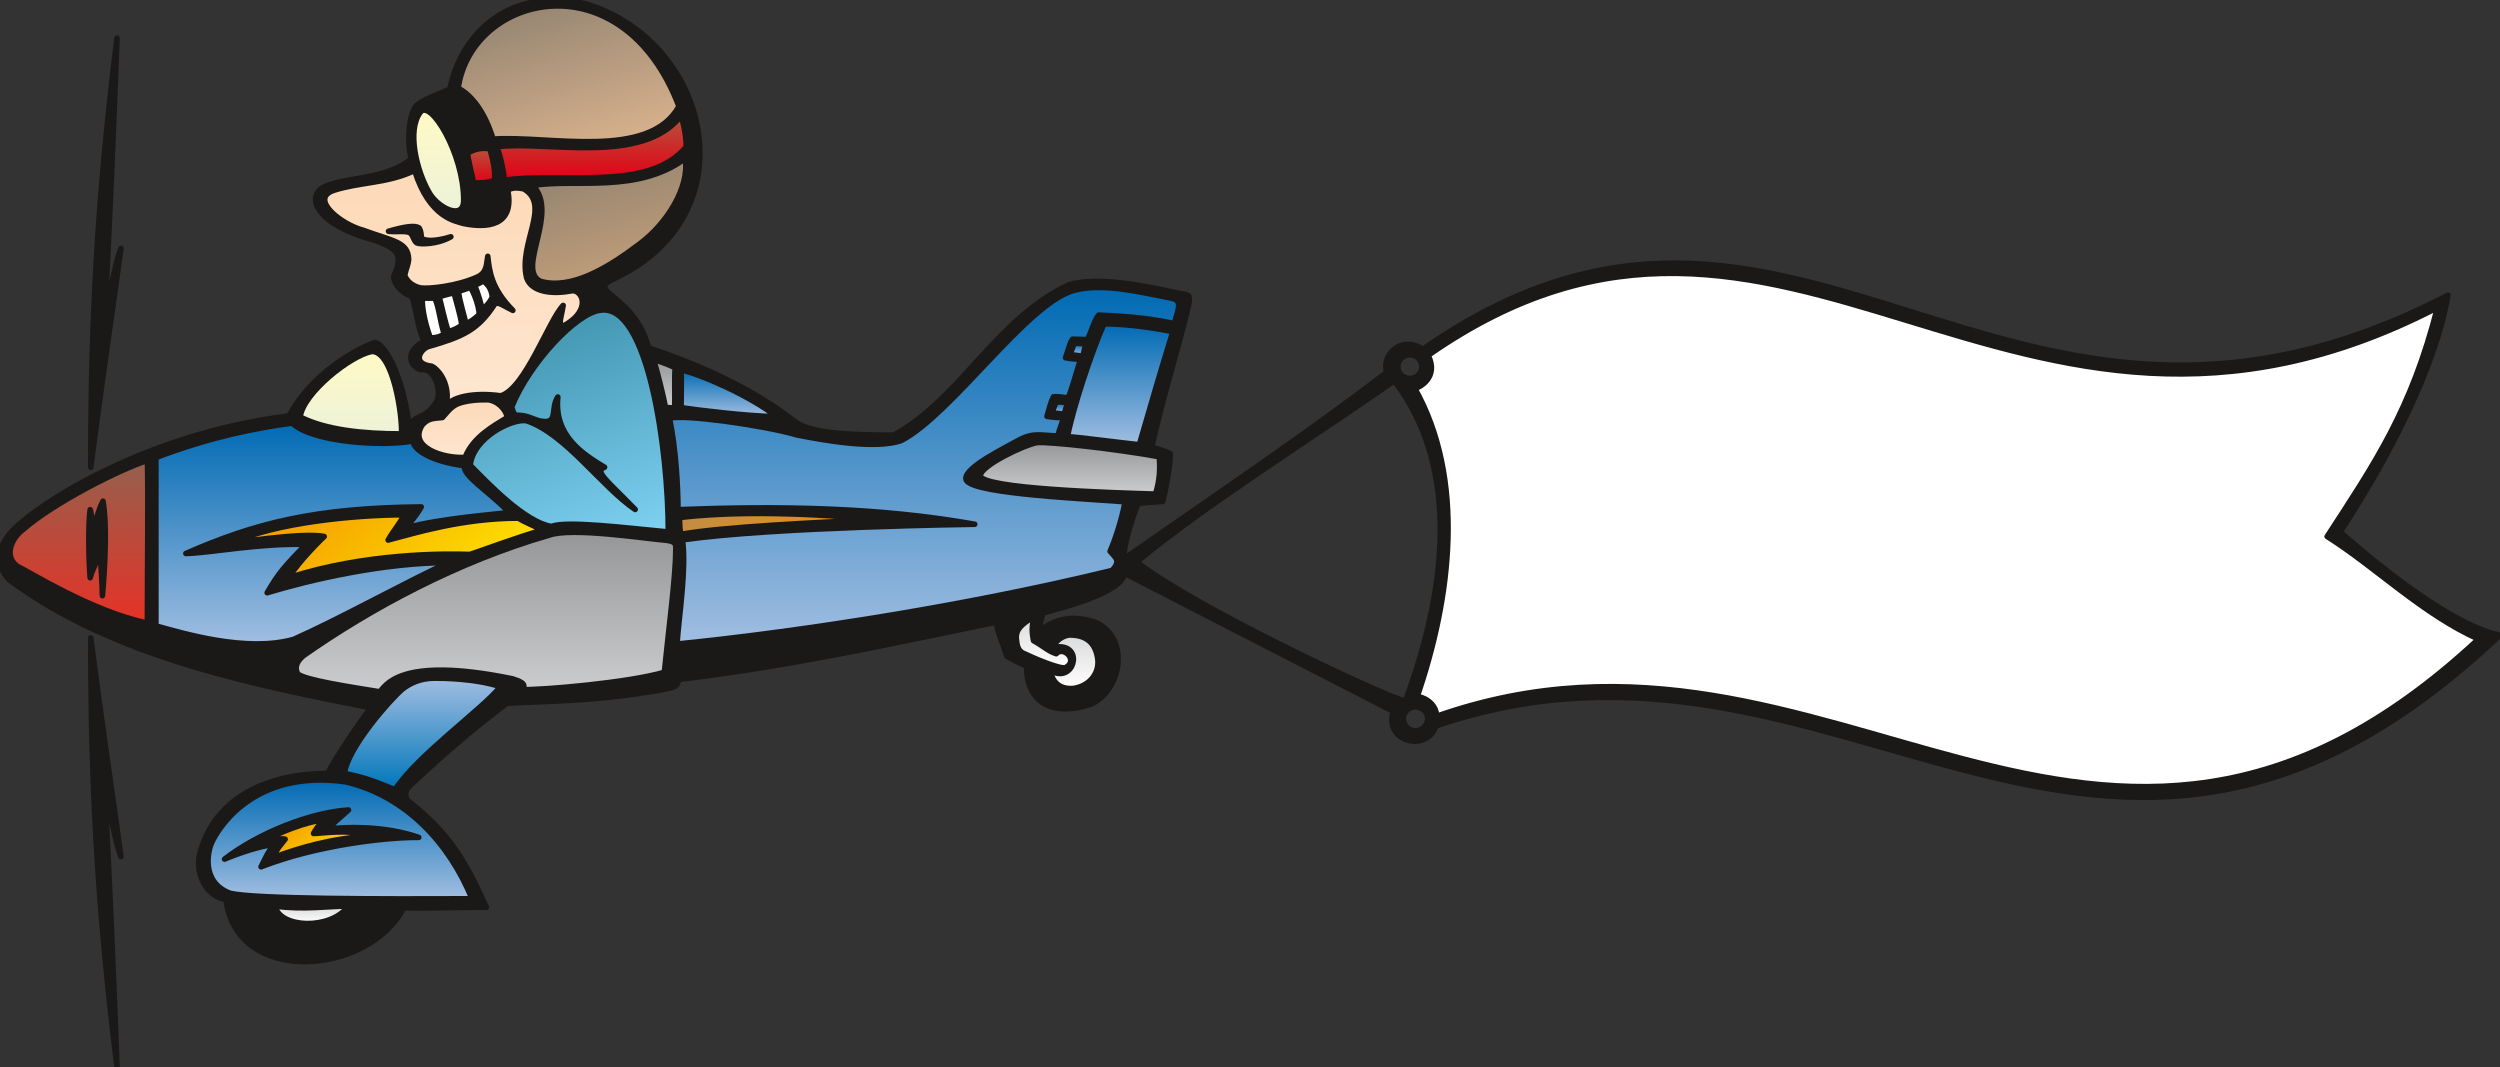 <svg xmlns="http://www.w3.org/2000/svg" xml:space="preserve" width="126.7mm" height="54.08mm" fill-rule="evenodd" stroke-linejoin="round" stroke-width="28.222" preserveAspectRatio="xMidYMid" version="1.2" viewBox="0 0 12670 5408"><rect x="0" y="0" width="12670" height="5408" fill="#333333" stroke="none"/><defs class="ClipPathGroup"><clipPath id="a" clipPathUnits="userSpaceOnUse"><path d="M0 0h12670v5408H0z"/></clipPath></defs><g class="SlideGroup"><g class="Slide" clip-path="url(#a)"><g class="Page"><g class="com.sun.star.drawing.ClosedBezierShape"><path fill="none" d="M-2 0h12674v4875H-2z" class="BoundingBox"/><defs><linearGradient id="b" x1="6334" x2="6334" y1="4873" y2="1" gradientUnits="userSpaceOnUse"><stop offset="0" style="stop-color:#1b1918"/><stop offset="1" style="stop-color:#1b1918"/></linearGradient></defs><path d="m2465 4598-419 3-18 31-20 29-48 54-57 46-64 39-68 31-72 23-74 14-74 5-73-3-70-14-33-10-32-13-30-15-28-18-27-21-24-23-22-26-19-29-17-31-13-35-11-37-7-40-15-3-15-4-14-7-14-8-13-10-13-12-11-13-10-14-10-15-7-17-7-18-5-19-3-19-1-20 1-21 2-21 17-56 21-50 25-47 30-42 34-38 37-34 40-31 43-26 45-23 47-19 50-16 50-13 52-10 53-7 53-4 53-1 47-80 57-90 60-88 55-75-464-96-240-58-240-68-237-81-229-97-219-115-105-65-100-70-13-16-10-16-9-15-6-16-5-16-2-15-1-15 1-15 2-15 3-14 5-14 6-13 7-13 7-13 8-12 9-11 27-28 36-34 102-77 138-87 171-91 200-89 226-81 249-67 269-46 23-40 26-38 27-36 29-33 30-31 31-29 63-50 61-42 56-33 50-25 38-16 7 2 6 3 7 4 6 5 14 13 13 16 13 20 13 23 26 54 23 64 20 71 16 76 11 80 6-13 7-10 6-8 7-7 6-5 7-4 15-7 17-8 9-6 10-7 10-8 11-11 12-14 12-16 4-6 2-6 4-13 3-14v-14l-1-15-2-15-4-15-6-14-6-14-8-12-8-10-9-9-5-4-5-3-5-2-5-2-6-1-5-1-6 1-6 1-13-5-11-6-5-4-4-4-4-4-4-4-3-4-2-5-3-4-1-5-1-5-1-5v-16l2-5 3-11 6-11 7-10 10-10 11-9 13-9 15-8-11-26-9-27-7-28-7-28-12-59-7-29-8-29-13-6-11-6-11-6-9-7-9-7-8-7-6-7-6-7-5-7-5-7-3-7-3-6-2-7-2-5v-6l-1-4 10-23 7-20 5-18 2-16v-14l-1-7-2-6-1-6-3-5-3-5-3-5-8-9-9-8-11-7-13-7-28-14-33-13-52-15-48-16-42-18-36-18-32-19-27-19-23-19-17-19-13-19-5-10-4-9-3-9-2-9v-16l1-8 3-8 3-7 4-7 5-7 6-6 7-6 8-5 21-9 23-8 51-13 119-22 63-14 31-8 30-10 30-12 28-14 26-16 25-19-7-40-4-39-1-36 2-33 3-29 5-25 5-20 3-8 2-6 3-8 3-7 3-6 4-6 5-6 6-6 7-5 9-6 22-12 31-15 95-40 11-47 15-47 20-46 23-45 28-44 31-41 36-38 41-36 44-31 49-26 53-22 58-15 62-10 66-3 71 5 75 12 114 42 103 57 92 70 80 80 67 89 54 96 40 102 25 105 9 106-7 107-9 53-14 52-18 51-23 49-27 49-32 47-37 45-41 43-47 40-51 38-118 68-27 13-10 6-8 6-6 6-4 6-1 3-1 2-1 3v3l1 3 1 3 3 5 4 6 6 7 14 13 19 16 44 38 25 25 24 28 24 33 22 38 19 43 16 50 147 52 129 52 113 52 97 51 83 47 68 44 55 38 42 32 20 13 12 7 13 6 16 7 19 6 47 12 63 10 82 7 106 5 132 1 63-39 60-43 56-46 54-49 102-104 99-108 100-107 106-101 56-47 60-43 63-40 68-35 30-7 31-5 32-4 34-1 71 2 73 6 74 11 73 13 136 28 33 5 5 1 5 2 4 1 2 1 1 1 1 2 1 1 1 1 1 2 1 2v2l1 5v6l-1 6-2 18-42 168-49 177-50 186-47 193 29 8 24 8 21 8 10 4 10 5-1 25-3 30-9 66-12 67-13 54-31 2-30 2-64 6-13 33-14 41-14 45-13 45-10 43-6 35-1 14v11l1 4 1 3 1 1v1h1l1 1 666-462 334-237 326-242-2-8-2-8v-9l-1-8 2-16 4-16 7-15 8-14 11-13 12-11 14-10 16-7 8-3 9-2 8-1 9-1h10l9 1 20 4 20 8 21 12 346-208 330-136 159-43 156-29 304-20 297 22 291 55 581 165 597 173 312 63 326 35 342-4 361-53 384-112 409-182-31 143-47 149-58 153-70 155-77 155-84 153-179 292 188 157 105 82 109 78 109 72 106 60 52 25 49 21 48 17 44 11-374 315-359 230-346 154-335 88-326 34-320-12-316-47-313-71-631-176-320-84-328-67-337-42-348-4-362 42-378 100-4 12-6 11-6 10-7 9-8 7-9 7-9 6-9 5-10 4-11 3-10 2-11 1h-10l-11-1-11-1-10-3-10-3-10-4-9-5-9-6-8-7-8-7-6-8-6-9-5-10-4-10-3-11-2-12-1-13 1-13 3-14 3-14-1364-701-1 9-2 10-5 9-7 9-8 9-9 9-24 18-28 16-32 16-70 29-73 25-67 20-85 24-3 11-7 26-7 31-3 13-1 6v5l16-12 22-14 12-7 15-7 15-7 17-6 18-5 20-4 21-2 23-1 24 1 26 4 27 5 29 9 17 8 15 9 14 10 12 11 11 12 10 13 9 13 8 14 11 29 7 31 3 31-1 33-6 32-9 31-13 30-16 28-19 25-23 23-25 19-14 8-14 7-49 13-44 7-40 2-35-3-31-7-14-5-13-6-11-7-11-7-20-17-16-18-13-21-10-21-7-22-5-22-3-21-1-21v-18l-46-21-21-10-34-19-16-49-15-41-7-19-6-20-5-21-5-23-787 160-396 70-422 60-3 6-3 5-4 8-1 4-2 3v1l-1 2-1 1-2 1-1 1-2 2-5 2-5 2-8 3-21 5-32 7-239 35-204 17-341 16-122 96-118 96-117 103-125 114-8 8-8 8-3 5-3 4-3 5-2 4-2 6-1 5-1 5v6l1 6 2 6 2 7 3 7 78 64 65 63 55 62 48 63 42 66 38 69 75 156Zm4601-2668 61 88 50 91 42 95 32 99 23 100 16 103 8 105 1 105-5 107-11 107-37 213-55 209-69 202-37-13-54-22-147-64-398-190-419-222-176-105-71-47-59-43 137-109 151-113 330-230 687-466Zm140-73v6l-1 7-2 5-2 6-2 6-3 5-4 4-4 4-4 4-5 4-5 3-5 2-6 2-6 2-6 1h-12l-6-1-6-2-5-2-6-2-5-3-4-4-5-4-4-4-3-4-3-5-3-6-2-6-1-5-1-7-1-6 1-6 1-6 1-6 2-5 3-5 3-5 3-5 4-4 5-4 4-3 5-3 6-3 5-2 6-1 6-1h12l6 1 6 1 6 2 5 3 5 3 5 3 4 4 4 4 4 5 3 5 2 5 2 5 2 6 1 6v6Zm30 1784v6l-1 7-2 6-2 5-3 6-3 5-4 5-4 4-4 5-5 3-6 3-5 3-6 2-6 2-6 1h-12l-6-1-6-2-5-2-6-3-5-3-4-3-5-5-4-4-3-5-3-5-3-6-2-5-1-6-1-7-1-6 1-6 1-6 1-5 2-5 3-6 3-4 3-5 4-4 5-4 4-4 5-3 6-2 5-2 6-2 6-1h12l6 1 6 2 6 2 5 2 6 3 5 4 4 4 4 4 4 5 3 4 3 6 2 5 2 5 1 6v6Z" style="fill:url(#b)"/><path fill="none" stroke="#1B1918" d="M2465 4598c-155 0-289 5-419 3-175 340-846 401-901-43-82-8-155-107-135-221 74-308 366-417 650-417 51-96 153-246 219-333-595-117-1311-259-1834-650-76-84-46-170 2-229 112-137 678-509 1418-600 116-221 348-340 434-373 68 15 152 216 175 431 33-76 66-27 135-124 38-58-13-185-74-168-74-23-71-104 15-144-33-66-38-150-61-226-71-28-94-79-94-102 59-127 0-145-91-183-295-76-356-216-267-269 102-54 320-36 447-145-25-109-5-206 8-236 15-43 28-51 188-117 48-249 269-522 683-434 634 185 844 1061 160 1389-173 76 90 74 164 356 414 137 637 292 734 368 48 35 119 76 510 74 348-196 513-587 887-762 152-44 386 7 554 43 55 10 60 2 53 56-51 218-130 462-188 724 41 12 68 20 94 33 0 60-23 183-38 242-43 2-79 7-125 10-33 74-89 272-66 277 437-305 897-613 1326-941-28-86 71-190 183-117 1897-1323 2940 898 5195-274-63 371-304 830-546 1200 221 195 579 477 810 523-2042 1930-3333-241-5393 460-43 134-264 84-216-74-343-175-1364-701-1364-701 3 102-363 188-411 203 0 0-21 69-21 92 36-26 127-99 285-46 183 81 132 350-23 417-277 86-330-100-323-194-48-22-43-17-101-50-23-74-43-107-54-173-548 112-1016 218-1605 290-23 33 8 33-91 53-347 61-573 56-784 68-170 130-309 247-482 409-23 21-43 44-23 82 224 175 297 317 401 543Zm0 0Z"/><path fill="none" stroke="#1B1918" d="M7066 1930c351 457 252 1099 56 1624-152-45-1090-490-1361-706 345-287 868-613 1305-918Zm0 0Zm140-73c0 35-28 61-61 61s-61-26-61-61c0-33 28-59 61-59s61 26 61 59Zm0 0Zm30 1784c0 35-30 63-63 63s-61-28-61-63c0-31 28-59 61-59s63 28 63 59Z"/></g><g class="com.sun.star.drawing.ClosedBezierShape"><path fill="none" d="M2321 29h1122v691H2321z" class="BoundingBox"/><defs><linearGradient id="c" x1="3025" x2="2737" y1="845" y2="-97" gradientUnits="userSpaceOnUse"><stop offset="0" style="stop-color:#deb58f"/><stop offset="1" style="stop-color:#8d806f"/></linearGradient></defs><path d="m2499 705-16-47-19-44-20-39-22-35-23-30-13-14-12-12-13-11-13-10-13-9-13-7 8-44 13-42 15-40 20-38 22-36 26-33 28-32 31-28 33-26 36-23 37-21 39-17 41-14 41-11 43-7 44-4 44-1 45 4 45 7 45 11 45 15 45 20 43 23 43 29 42 32 41 38 76 89 69 110 59 131-15 25-17 22-20 20-20 18-23 16-24 15-52 23-57 17-61 12-65 7-67 4-137-2-138-7-130-6-116 2Z" style="fill:url(#c)"/><path fill="none" stroke="#1B1918" d="M2499 705c-40-132-106-222-177-258 68-477 831-664 1119 92-152 275-656 146-942 166Z"/></g><g class="com.sun.star.drawing.ClosedBezierShape"><path fill="none" d="M459 192h156v2178H459z" class="BoundingBox"/><defs><linearGradient id="d" x1="536" x2="536" y1="2367" y2="192" gradientUnits="userSpaceOnUse"><stop offset="0" style="stop-color:#1b1918"/><stop offset="1" style="stop-color:#1b1918"/></linearGradient></defs><path d="m593 193-60 1344 13-33 11-35 18-71 17-72 10-34 11-33-153 1109 6-526 22-518 41-540 64-591Z" style="fill:url(#d)"/><path fill="none" stroke="#1B1918" d="M593 193c-13 358-39 995-60 1344 39-86 47-193 80-278-51 372-100 695-153 1109 0-719 30-1340 133-2175Z"/></g><g class="com.sun.star.drawing.ClosedBezierShape"><path fill="none" d="M2096 557h256v514h-256z" class="BoundingBox"/><defs><linearGradient id="e" x1="2223" x2="2223" y1="1068" y2="557" gradientUnits="userSpaceOnUse"><stop offset="0" style="stop-color:#edf3d9"/><stop offset="1" style="stop-color:#fff9c4"/></linearGradient></defs><path d="m2130 569 5-6 3-2 3-1 3-1 3-1h7l8 2 8 4 8 5 8 7 18 17 18 24 19 27 18 32 18 36 17 39 16 41 13 43 11 44 9 45 5 45 2 45v10l-1 8-2 8-3 7-3 5-4 5-4 4-5 3-5 3-5 1-7 1h-13l-6-1-15-5-15-6-14-8-15-10-14-11-14-13-12-13-10-14-9-14-11-21-11-23-20-50-17-56-12-57-4-28-2-28v-28l2-26 4-25 7-23 9-21 5-10 6-9Z" style="fill:url(#e)"/><path fill="none" stroke="#1B1918" d="M2130 569c51-70 220 208 220 445 0 109-136 36-176-40-61-105-114-311-44-405Z"/></g><g class="com.sun.star.drawing.ClosedBezierShape"><path fill="none" d="M2516 588h964v327h-964z" class="BoundingBox"/><defs><linearGradient id="f" x1="2997" x2="2997" y1="913" y2="589" gradientUnits="userSpaceOnUse"><stop offset="0" style="stop-color:#e30016"/><stop offset="1" style="stop-color:#b6523b"/></linearGradient></defs><path d="m2517 744 50-4 54-2 120 3 262 7 66-3 65-6 62-10 60-15 56-21 51-27 24-16 23-18 21-21 19-22 3 7 3 8 6 18 4 20 4 22 4 21 2 22 1 19 1 18-19 21-19 18-44 33-48 25-51 20-55 15-58 11-123 12-257 2-127 2-120 10-6-38-8-45-6-24-6-22-7-21-7-19Z" style="fill:url(#f)"/><path fill="none" stroke="#1B1918" d="M2517 744c251-33 735 95 933-155 17 35 28 112 28 155-191 230-614 126-921 169-5-43-20-123-40-169Z"/></g><g class="com.sun.star.drawing.ClosedBezierShape"><path fill="none" d="M2369 751h140v179h-140z" class="BoundingBox"/><defs><linearGradient id="g" x1="2438" x2="2438" y1="928" y2="752" gradientUnits="userSpaceOnUse"><stop offset="0" style="stop-color:#e30016"/><stop offset="1" style="stop-color:#b6523b"/></linearGradient></defs><path d="m2370 775 15-7 14-6 13-4 13-3 14-2 14-1 14 1 16 1 12 47 5 21 3 21 3 19 1 19v17l-1 16-11 4-11 3-12 2-13 2-14 2h-14l-15 1-16-1-8-39-10-43-8-40-3-16-1-7v-7Z" style="fill:url(#g)"/><path fill="none" stroke="#1B1918" d="M2370 775c41-21 69-27 113-21 18 65 28 118 23 160-28 10-62 15-106 13-8-47-30-121-30-152Z"/></g><g class="com.sun.star.drawing.ClosedBezierShape"><path fill="none" d="M2698 802h780v636h-780z" class="BoundingBox"/><defs><linearGradient id="h" x1="3209" x2="2965" y1="1517" y2="721" gradientUnits="userSpaceOnUse"><stop offset="0" style="stop-color:#caa37b"/><stop offset="1" style="stop-color:#8d806f"/></linearGradient></defs><path d="m3473 803 3 27-1 29-3 29-6 29-8 30-11 29-14 30-15 30-17 28-19 29-21 27-22 26-24 26-24 23-26 23-26 20-62 45-63 43-64 37-64 32-32 12-32 11-31 8-31 6-31 3h-30l-30-3-29-6-11-6-9-8-7-8-6-10-4-11-2-12-2-13v-14l3-29 5-33 16-70 16-74 5-36 2-37-2-34-4-17-4-16-6-16-8-15-10-14-12-13 42-5 44-4 92-2 199-3 102-10 51-9 50-12 50-16 49-20 48-25 46-31Z" style="fill:url(#h)"/><path fill="none" stroke="#1B1918" d="M3473 803c23 144-92 331-234 435-163 124-346 231-499 188-128-59 97-349-40-486 218-36 529 43 773-137Z"/></g><g class="com.sun.star.drawing.ClosedBezierShape"><path fill="none" d="M1645 863h1309v1198H1645z" class="BoundingBox"/><defs><linearGradient id="i" x1="2299" x2="2299" y1="2058" y2="863" gradientUnits="userSpaceOnUse"><stop offset="0" style="stop-color:#fee6d0"/><stop offset="1" style="stop-color:#fdd9b7"/></linearGradient></defs><path d="m2261 2059 4-20 2-18v-18l-2-18-2-16-4-16-5-14-5-14-7-12-7-12-7-10-8-10-8-8-8-7-8-6-8-4-18-3-14-5-7-2-5-3-5-3-3-4-4-3-2-4-2-4-2-3v-4l-1-5v-4l1-4 1-4 2-4 4-8 5-8 6-7 7-6 7-5 7-4 4-2 3-1 63-19 53-18 47-19 21-11 20-11 18-13 18-13 17-15 17-16 16-17 15-19 31-45 2-1 2-1 2-1h10l5 1 5 1 5 3 6 2 54 29-35-40-15-19-13-19-12-18-10-18-8-17-7-17-11-33-7-32-5-31-4-30-2 14-2 14-2 14-1 7-2 7-3 7-3 7-3 7-5 6-5 6-7 5-7 5-9 5-40 16-43 14-44 11-42 8-40 5-34 3-28 1-12-1-9-1-9-3-9-3-8-3-7-4-7-4-6-5-6-4-5-5-4-5-4-4-3-5-3-4-2-4-2-4-1-4-2-3 3-12 3-11 6-18 3-9 2-9 2-10 1-12-1-16-3-14-2-6-3-6-3-5-3-6-9-9-10-9-12-8-13-7-32-13-39-14-100-34-21-7-22-8-23-11-22-12-21-13-20-14-19-15-16-16-13-15-10-16-4-7-2-8-2-7v-7l1-7 2-7 3-6 5-6 6-6 8-5 10-5 10-4 50-14 50-11 104-17 52-9 52-12 51-16 26-10 25-12 16 43 16 38 17 33 17 29 18 24 19 21 18 18 18 15 17 12 17 9 17 8 15 6 44 13 44 7 23 2h22l21-1 21-3 19-4 18-7 8-5 8-5 8-5 6-7 7-7 5-7 5-9 5-9 3-10 3-11 3-24v-28l-5-32 2-2 1-2 2-1 1-2 4-2 5-2 5-2 5-1 6-1h17l12 1 11 1 9 2 13 8 11 9 9 9 7 10 6 10 5 11 3 12 3 11 1 26-2 27-4 28-7 30-16 62-14 65-5 33-2 34 2 33 5 33 6 13 8 12 9 10 10 9 12 8 13 6 15 5 15 4 16 4 17 2 17 1h18l36-3 36-5 4-1h4l4 1 4 1 4 1 4 1 3 2 4 3 3 3 4 3 3 3 2 4 5 8 4 10 2 10 1 11-1 12-3 13-6 13-8 14-10 14-14 14-18 15-15 11-12 7-5 2-4 1-4 1h-3l-2-1h-1l-1-1-1-1-1-1-1-1-1-2-1-3v-13l1-10 4-22 5-25 4-23-14 17-15 23-33 59-77 145-42 73-21 34-23 31-22 27-23 22-11 9-11 8-12 6-12 4-53-5-49-1-44 3-20 2-19 4-17 4-16 5-14 6-12 6-11 6-9 8-7 7-3 4-3 4Z" style="fill:url(#i)"/><path fill="none" stroke="#1B1918" d="M2261 2059c23-106-33-183-73-203-107-13-54-89-16-100 178-51 252-86 336-216 18-13 48 13 91 33-107-109-119-195-127-274-7 35-2 81-51 104-104 48-251 63-292 56-53-13-73-48-78-64 7-35 17-48 20-81-3-89-79-91-230-147-112-29-276-159-150-202 130-43 275-35 410-101 77 243 209 256 249 269 115 23 257 15 224-165 12-21 57-16 80-11 142 82-28 276 15 451 25 74 132 84 228 66 41-8 92 64 13 140-107 91-63-8-56-66-73 76-193 422-316 458-147-20-254 10-277 53Z"/></g><g class="com.sun.star.drawing.ClosedBezierShape"><path fill="none" d="M2404 1424h93v146h-93z" class="BoundingBox"/><defs><linearGradient id="j" x1="2450" x2="2450" y1="1567" y2="1424" gradientUnits="userSpaceOnUse"><stop offset="0" style="stop-color:#fff"/><stop offset="1" style="stop-color:#fff"/></linearGradient></defs><path d="m2451 1425 5 4 5 4 4 4 4 4 4 5 3 5 3 5 3 5 3 5 2 5 2 6 2 6 2 6 1 6v6l1 6-4 8-5 8-6 8-6 8-7 8-7 8-8 7-8 6-6-24-9-32-11-35-7-17-6-15 10-3 7-3 7-3 5-3 9-5 2-1 2-1 2-1h2Z" style="fill:url(#j)"/><path fill="none" stroke="#1B1918" d="M2451 1425c27 20 42 48 44 82-10 20-29 46-51 61-5-23-22-85-39-123 28-8 34-18 46-20Z"/></g><g class="com.sun.star.drawing.ClosedBezierShape"><path fill="none" d="M3392 1456h2584v1810H3392z" class="BoundingBox"/><defs><linearGradient id="k" x1="4683" x2="4683" y1="3263" y2="1456" gradientUnits="userSpaceOnUse"><stop offset="0" style="stop-color:#a1bee1"/><stop offset="1" style="stop-color:#006ab3"/></linearGradient></defs><path d="m5362 2209-99-5-11 1h-11l-11 2-12 2-12 4-13 4-13 5-14 7-75 41-90 52-42 27-18 14-16 14-13 13-9 13-4 6-2 6-2 6v9l1 3 2 3 3 3 7 6 10 6 26 11 36 10 93 17 116 15 513 39-8 41-10 40-22 73-21 59-8 22-7 16 20 22 4 6 4 5 3 5 2 5 1 2v15l-2 6-3 7-5 7-6 8-8 9-556 123-570 105-559 84-520 61 25-261 6-71 2-69v-66l-5-61 195-22 230-18 488-24 568-15-182-28-184-22-374-26-380-7-384 9-2-96-7-118-13-126-10-63-11-60 7-2 9-1 24-2 66 2 84 7 96 12 199 32 88 18 72 18 117 22 71 11 75 9 76 5 72 1 33-2 32-4 29-6 26-8 50-30 52-38 109-98 233-240 116-120 112-106 54-45 51-37 49-28 23-10 23-8 29-7 30-4 31-3 32-1 65 2 66 8 131 22 121 24 7 3 6 4 3 1 2 2 2 2 2 2 1 3 2 2 1 3v2l1 6 1 7-1 8-1 8-5 20-16 54-53-10-51-9-100-12-93-7-86-5-4 6-4 6-4 7-4 8-8 17-7 19-14 36-7 14-4 6-3 5-73-2-3 4-3 5-2 5-3 5-4 11-4 12-8 26-4 14-5 12 11 3 10 1 21 2 19 2 8 1h4l3 1-34 112-15 47-7 19-7 15h-8l-9-1-18-2-10-1-9-1h-20l-5 12-5 12-8 25-15 50 22 3 23 3 21 1h18l-2 10-3 10-8 21-8 23-4 14-3 14Z" style="fill:url(#k)"/><path fill="none" stroke="#1B1918" d="M5362 2209c-79 0-119-20-196 20-76 43-274 138-271 197 0 71 515 96 807 117-20 109-61 218-76 251 28 33 56 48 10 97-719 175-1550 307-2205 373 10-145 48-376 28-528 459-66 1481-79 1481-79-483-86-989-94-1504-74 0-109-10-308-43-463 66-23 482 36 645 84 124 25 401 76 531 28 257-135 636-694 872-760 152-42 355 13 505 41 41 15 31 41 5 127-142-31-274-38-383-43-23 25-41 101-59 124-15 0-50-2-73-2-16 20-23 61-36 94 28 7 59 5 76 10-25 76-45 157-63 193-21 0-48-8-74-5-15 30-23 66-33 99 28 5 64 7 84 7-5 26-20 51-28 92Z"/></g><g class="com.sun.star.drawing.ClosedBezierShape"><path fill="none" d="M2323 1454h108v186h-108z" class="BoundingBox"/><defs><linearGradient id="l" x1="2376" x2="2376" y1="1637" y2="1454" gradientUnits="userSpaceOnUse"><stop offset="0" style="stop-color:#fff"/><stop offset="1" style="stop-color:#fff"/></linearGradient></defs><path d="m2383 1455 8 13 7 15 8 16 6 19 6 19 5 19 4 19 2 18-8 8-11 9-11 9-12 8-5 4-6 3-4 2-5 1-1 1h-4l-1-1h-1v-1l-1-1v-5l-2-6-3-16-12-45-13-49-3-21-2-9v-7l7-3 7-2 16-5 8-2 7-3 8-3 3-2 3-2Z" style="fill:url(#l)"/><path fill="none" stroke="#1B1918" d="M2383 1455c20 30 43 91 46 138-18 20-70 58-70 40 0-12-35-123-35-156 17-7 43-12 59-22Z"/></g><g class="com.sun.star.drawing.ClosedBezierShape"><path fill="none" d="M2224 1485h118v197h-118z" class="BoundingBox"/><defs><linearGradient id="m" x1="2282" x2="2282" y1="1680" y2="1486" gradientUnits="userSpaceOnUse"><stop offset="0" style="stop-color:#fff"/><stop offset="1" style="stop-color:#fff"/></linearGradient></defs><path d="M2225 1501h5l5-1h4l4-1 8-2 9-3 8-2 10-3 11-2 13-1 1 4 1 6 4 16 13 45 12 50 5 22 2 20-17 10-8 5-8 4-8 4-9 3-8 3-9 2-3-7-3-9-6-21-14-52-22-90Z" style="fill:url(#m)"/><path fill="none" stroke="#1B1918" d="M2225 1501c27 0 40-13 77-15 2 17 35 117 38 163-23 15-43 25-67 31-15-33-38-144-48-179Z"/></g><g class="com.sun.star.drawing.ClosedBezierShape"><path fill="none" d="M2139 1510h114v205h-114z" class="BoundingBox"/><defs><linearGradient id="n" x1="2195" x2="2195" y1="1713" y2="1511" gradientUnits="userSpaceOnUse"><stop offset="0" style="stop-color:#fff"/><stop offset="1" style="stop-color:#fff"/></linearGradient></defs><path d="M2141 1511h62l4 8 3 9 6 19 6 21 4 22 11 49 6 26 8 28-8 5-7 3-7 4-7 2-8 2-10 2-10 1-13 1-12-33-9-32-7-30-6-27-4-25-2-22-1-19v-7l1-7Z" style="fill:url(#n)"/><path fill="none" stroke="#1B1918" d="M2141 1511h62c22 43 25 107 48 182-21 13-33 18-70 20-33-90-44-169-40-202Z"/></g><g class="com.sun.star.drawing.ClosedBezierShape"><path fill="none" d="M7169 1384h5394v2605H7169z" class="BoundingBox"/><defs><linearGradient id="o" x1="9865" x2="9865" y1="3987" y2="1385" gradientUnits="userSpaceOnUse"><stop offset="0" style="stop-color:#fff"/><stop offset="1" style="stop-color:#fff"/></linearGradient></defs><path d="m12353 1559-52 183-57 164-62 149-67 139-73 131-77 129-171 265 91 61 91 66 186 142 95 71 98 66 101 61 105 53-356 294-344 212-168 78-166 61-163 46-162 32-319 25-313-18-311-50-310-73-625-174-318-82-324-65-333-39-343-2-356 45-369 101-1-13-3-12-4-11-5-10-6-9-7-8-8-8-8-6-8-6-8-4-8-4-8-3-7-3-7-1-6-1h-5l60-193 48-199 33-202 15-204v-101l-5-100-11-99-17-98-23-95-30-94-37-90-45-88h2l3-1 7-2 7-4 9-4 9-6 9-8 9-8 8-10 8-11 6-12 4-14 3-14v-17l-2-17-5-19-9-20 333-200 161-72 159-57 155-41 153-28 300-18 294 23 290 54 581 162 597 169 311 63 323 35 337-3 353-49 373-107 395-173Z" style="fill:url(#o)"/><path fill="none" stroke="#1B1918" d="M12353 1559c-132 518-317 788-559 1160 242 152 483 393 767 520-1936 1804-3270-315-5280 391-2-71-76-101-99-99 173-503 247-1103-12-1563 22-2 124-56 68-167 1817-1269 2947 878 5115-242Z"/></g><g class="com.sun.star.drawing.ClosedBezierShape"><path fill="none" d="M2382 1570h1007v1128H2382z" class="BoundingBox"/><defs><linearGradient id="p" x1="3124" x2="2645" y1="2791" y2="1474" gradientUnits="userSpaceOnUse"><stop offset="0" style="stop-color:#7ed1f1"/><stop offset="1" style="stop-color:#398ca7"/></linearGradient></defs><path d="m3387 2696-347-33-80-4-70-2-30 1-26 2-22 3-18 5-26-6-27-10-28-13-28-16-57-39-57-46-55-48-51-49-82-83 5-26 8-24 12-24 15-22 18-20 19-20 21-17 22-16 23-15 23-12 22-10 23-9 21-6 19-4 18-2h8l7 1 37 14 36 19 36 23 36 25 72 60 70 66 136 134 65 60 32 26 32 23-91-92-34-34-26-28-9-11-7-11-3-4-2-5-1-4-1-3v-4l1-3 1-3 2-3 3-2 3-3 4-2 5-2-42-26-44-29-42-34-20-19-19-20-17-22-16-24-13-25-11-27-8-29-5-31-2-34 2-36-7 12-5 12-3 12-2 12-7 44-2 9-2 5-2 3-3 4-2 3-4 2-3 3-5 1-5 2h-5l-7 1-15-1-18-4-53-19-13-3-15-3-17-2-21-1-3-5-3-5-3-5-2-5-3-10-4-11 18-42 22-42 51-84 59-82 63-74 65-65 32-27 32-24 30-20 28-15 27-11 12-3 12-2 22-1 22 3 20 8 20 11 19 16 18 18 18 22 16 26 31 59 28 69 26 78 22 84 36 184 25 192 15 186 5 169Z" style="fill:url(#p)"/><path fill="none" stroke="#1B1918" d="M3387 2696c-216-20-512-58-593-28-135-22-323-221-411-310 15-140 210-237 284-226 196 63 385 338 552 450-140-145-211-194-155-214-109-66-257-158-237-356-41 61 10 145-97 120-43-13-58-28-119-28-10-13-13-26-18-41 89-222 329-479 451-491 241-35 343 709 343 1124Z"/></g><g class="com.sun.star.drawing.ClosedBezierShape"><path fill="none" d="M5409 1640h537v616h-537z" class="BoundingBox"/><defs><linearGradient id="q" x1="5677" x2="5677" y1="2253" y2="1640" gradientUnits="userSpaceOnUse"><stop offset="0" style="stop-color:#a1bee1"/><stop offset="1" style="stop-color:#006ab3"/></linearGradient></defs><path d="m5595 1641 43 1 45 2 93 10 89 12 79 15-170 573-214-25-88-11-62-5 12-57 18-68 47-156 55-158 27-71 26-62Z" style="fill:url(#q)"/><path fill="none" stroke="#1B1918" d="M5595 1641c110 0 255 20 349 40-61 198-112 372-170 573-146-16-304-38-364-41 25-135 119-423 185-572Z"/></g><g class="com.sun.star.drawing.ClosedBezierShape"><path fill="none" d="M1520 1780h517v421h-517z" class="BoundingBox"/><defs><linearGradient id="r" x1="1778" x2="1778" y1="2199" y2="1781" gradientUnits="userSpaceOnUse"><stop offset="0" style="stop-color:#edf3d9"/><stop offset="1" style="stop-color:#fff9c4"/></linearGradient></defs><path d="m2035 2199-145-4-70-6-67-8-64-12-61-15-56-18-26-11-25-12 2-12 4-12 10-25 15-26 18-26 21-26 24-27 54-51 58-46 58-38 28-15 26-13 24-9 22-6 10 1 10 3 9 4 9 6 9 8 8 9 15 22 14 26 13 30 11 32 10 35 15 71 11 68 5 59 1 25v19Z" style="fill:url(#r)"/><path fill="none" stroke="#1B1918" d="M2035 2199c-196 0-385-20-514-86 17-123 256-312 364-332 109 0 155 329 150 418Z"/></g><g class="com.sun.star.drawing.ClosedBezierShape"><path fill="none" d="M3311 1820h113v250h-113z" class="BoundingBox"/><defs><linearGradient id="s" x1="3367" x2="3367" y1="2067" y2="1820" gradientUnits="userSpaceOnUse"><stop offset="0" style="stop-color:#cbcdcf"/><stop offset="1" style="stop-color:#949698"/></linearGradient></defs><path d="M3419 2068h-11l-12-1-12-2h-11l-12-57-16-65-17-65-16-57 57 20 24 10 29 13-1 20-1 24v113l-1 47Z" style="fill:url(#s)"/><path fill="none" stroke="#1B1918" d="M3419 2068c-13 0-33-3-46-3-13-66-41-178-61-244 48 17 67 22 110 43-5 45 0 153-3 204Z"/></g><g class="com.sun.star.drawing.ClosedBezierShape"><path fill="none" d="M3451 1874h487v240h-487z" class="BoundingBox"/><defs><linearGradient id="t" x1="3694" x2="3694" y1="2111" y2="1874" gradientUnits="userSpaceOnUse"><stop offset="0" style="stop-color:#a1bee1"/><stop offset="1" style="stop-color:#006ab3"/></linearGradient></defs><path d="m3452 1875 18 4 23 7 53 18 63 25 68 31 71 34 69 38 64 40 55 40-128-7-138-12-127-15-91-12 1-106v-48l-1-37Z" style="fill:url(#t)"/><path fill="none" stroke="#1B1918" d="M3452 1875c88 17 351 130 484 237-153-3-396-33-484-46 0-66 2-153 0-191Z"/></g><g class="com.sun.star.drawing.ClosedBezierShape"><path fill="none" d="M2122 2025h451v296h-451z" class="BoundingBox"/><defs><linearGradient id="u" x1="2347" x2="2347" y1="2318" y2="2025" gradientUnits="userSpaceOnUse"><stop offset="0" style="stop-color:#fee6d0"/><stop offset="1" style="stop-color:#fdd9b7"/></linearGradient></defs><path d="m2321 2046 17-6 19-4 19-4 20-3 20-1 19-2h37l8 1 8 2 8 3 9 3 7 4 8 5 8 5 7 6 6 6 7 7 5 7 5 8 5 8 3 8 3 8 2 9-55 34-31 20-30 23-30 26-13 14-14 15-12 16-11 17-10 18-8 19-21 1-23-1-23-3-24-4-23-5-23-7-21-8-20-10-17-11-15-13-6-7-6-7-4-8-4-7-2-9-2-8v-9l1-9 2-10 4-10 5-10 6-11 11-10 5-4 5-4 5-3 5-3 5-2 6-2 6-1 6-1 13-2 34-4 33-37 10-9 10-9 6-4 7-4 6-4 7-3Z" style="fill:url(#u)"/><path fill="none" stroke="#1B1918" d="M2321 2046c44-17 105-21 151-20 43 3 91 43 99 90-66 41-173 97-214 202-110 7-292-51-216-166 30-31 48-31 101-36 20-21 41-54 79-70Z"/></g><g class="com.sun.star.drawing.ClosedBezierShape"><path fill="none" d="M789 2143h1795v1122H789z" class="BoundingBox"/><defs><linearGradient id="v" x1="1686" x2="1686" y1="3262" y2="2143" gradientUnits="userSpaceOnUse"><stop offset="0" style="stop-color:#a1bee1"/><stop offset="1" style="stop-color:#006ab3"/></linearGradient></defs><path d="m1550 2759-67 71-48 54-20 26-20 27-19 31-22 36 191-52 229-50 123-20 126-17 127-10 125-4-167 80-205 105-216 110-198 94-46 11-48 7-49 4-50 1-100-5-99-13-93-18-84-20-130-35v-853l104-38 101-32 95-27 90-23 163-34 138-21 10 9 12 9 28 15 32 15 36 12 39 11 43 9 89 13 91 8 88 2 78-4 34-3 30-5 2 8 4 8 4 7 5 7 13 13 16 13 18 11 20 10 21 9 22 8 43 13 41 10 33 5 12 2h9l-1 5v5l1 5 1 5 3 5 3 6 7 11 11 12 12 13 30 28 76 65 43 38 42 40-216 24-156 22-79 15-76 17 39-45 9-13 10-14 11-16 11-18-193 5-173 12-158 20-145 26-136 32-131 40-128 47-129 54 53-3 62-6 148-18 168-15 88-4h89Z" style="fill:url(#v)"/><path fill="none" stroke="#1B1918" d="M1550 2759c-107 112-135 140-196 245 221-67 592-153 921-153-184 81-547 283-786 389-241 69-570-33-699-68v-853c284-109 526-153 691-175 102 99 465 119 610 91 20 86 225 124 263 124-13 49 116 126 228 238-68 10-333 28-527 78 28-33 49-53 80-106-542 5-844 83-1193 236 127-3 372-53 608-46Z"/></g><g class="com.sun.star.drawing.ClosedBezierShape"><path fill="none" d="M4967 2241h912v265h-912z" class="BoundingBox"/><defs><linearGradient id="w" x1="5422" x2="5422" y1="2504" y2="2242" gradientUnits="userSpaceOnUse"><stop offset="0" style="stop-color:#cbcdcf"/><stop offset="1" style="stop-color:#949698"/></linearGradient></defs><path d="m5256 2243 14-1h19l56 4 158 15 190 24 183 30 1 46v22l-1 22-3 23-4 24-5 25-8 27-224-8-296-16-141-12-117-16-45-9-35-10-13-5-9-6-4-3-2-3-2-3v-3l1-5 2-6 4-5 4-6 12-12 15-13 18-13 20-13 46-26 48-24 46-21 41-15 17-5 14-3Z" style="fill:url(#w)"/><path fill="none" stroke="#1B1918" d="M5256 2243c55-6 397 31 620 72 3 64 3 115-20 189-203-6-888-26-888-94 5-52 223-156 288-167Z"/></g><g class="com.sun.star.drawing.ClosedBezierShape"><path fill="none" d="M50 2333h701v827H50z" class="BoundingBox"/><defs><linearGradient id="x" x1="399" x2="399" y1="3158" y2="2334" gradientUnits="userSpaceOnUse"><stop offset="0" style="stop-color:#e63226"/><stop offset="1" style="stop-color:#95604e"/></linearGradient></defs><path d="m747 3158-106-28-107-38-103-44-97-46-246-132-11-9-10-11-3-5-4-6-5-12-3-12-1-13 1-13 2-13 3-13 6-13 6-12 8-13 9-12 10-11 11-10 12-10 64-51 78-53 86-53 90-50 90-47 84-40 75-32 61-22v824Z" style="fill:url(#x)"/><path fill="none" stroke="#1B1918" d="M747 3158c-279-58-603-262-659-288-67-48-35-139 31-188 150-132 489-305 628-348 5 165 0 559 0 824Z"/></g><g class="com.sun.star.drawing.ClosedBezierShape"><path fill="none" d="M449 2539h87v482h-87z" class="BoundingBox"/><defs><linearGradient id="y" x1="491" x2="491" y1="3018" y2="2539" gradientUnits="userSpaceOnUse"><stop offset="0" style="stop-color:#1b1918"/><stop offset="1" style="stop-color:#1b1918"/></linearGradient></defs><path d="m519 3019-2-54-3-60-4-56-1-42-6 13-7 13-13 27-7 15-7 16-6 17-6 20-5-77-2-98 1-97 2-40 4-33 1 4 1 4 2 9 2 17 1 10 2 11 2 12 4 15 7-16 7-15 10-31 11-31 7-16 8-16 8 67 3 76-2 157-8 127-4 52Z" style="fill:url(#y)"/><path fill="none" stroke="#1B1918" d="M519 3019c0-63-10-169-10-212-15 36-37 66-52 121-7-80-11-272 0-345 8 23 3 40 15 82 22-42 27-82 50-125 28 161-3 479-3 479Z"/></g><g class="com.sun.star.drawing.ClosedBezierShape"><path fill="none" d="M1170 2608h1581v322H1170z" class="BoundingBox"/><defs><linearGradient id="z" x1="2364" x2="1555" y1="3250" y2="2285" gradientUnits="userSpaceOnUse"><stop offset="0" style="stop-color:#ffec00"/><stop offset="1" style="stop-color:#f49100"/></linearGradient></defs><path d="m1967 2737 121-33 155-36 87-16 94-14 99-9 104-3 13 8 15 8 32 15 32 15 16 7 14 8-97 30-112 38-99 34-60 21-141-1-102 3-118 8-130 14-139 22-144 31-144 41 24-35 27-36 30-35 30-32 49-51 20-20-23-3-29-2-68 1-77 5-80 8-137 17-58 9 43-19 48-18 105-31 115-25 120-20 121-14 118-10 109-6 98-2-9 18-10 16-22 33-21 30-10 16-9 15Z" style="fill:url(#z)"/><path fill="none" stroke="#1B1918" d="M1967 2737c137-36 378-111 660-111 33 21 86 41 122 61-109 29-325 110-368 123-122-5-535-7-918 118 55-90 180-209 180-209-109-23-472 35-472 35 220-107 637-145 877-145-23 48-59 87-81 128Z"/></g><g class="com.sun.star.drawing.ClosedBezierShape"><path fill="none" d="M3443 2601h1007v109H3443z" class="BoundingBox"/><defs><linearGradient id="A" x1="4179" x2="3713" y1="2933" y2="2377" gradientUnits="userSpaceOnUse"><stop offset="0" style="stop-color:#f49100"/><stop offset="1" style="stop-color:#bf8c49"/></linearGradient></defs><path d="m3444 2623 89-9 100-7 232-5 272 8 311 23-539 29-258 20-110 12-90 14-3-17-1-8-1-10-2-21v-29Z" style="fill:url(#A)"/><path fill="none" stroke="#1B1918" d="M3444 2623c223-27 564-32 1004 10-320 16-786 37-997 75-5-23-7-41-7-85Z"/></g><g class="com.sun.star.drawing.ClosedBezierShape"><path fill="none" d="M1500 2697h1927v811H1500z" class="BoundingBox"/><defs><linearGradient id="B" x1="2463" x2="2463" y1="3506" y2="2698" gradientUnits="userSpaceOnUse"><stop offset="0" style="stop-color:#cbcdcf"/><stop offset="1" style="stop-color:#949698"/></linearGradient></defs><path d="m2784 2712 24-6 28-4 33-3 37-1 82 2 87 6 299 32 9 1 9 2 7 2 6 2 5 2 4 2 3 3 3 3 2 3 1 3 1 3 1 4v13l-2 60-4 69-16 161-36 336-78 19-95 18-216 28-201 18-77 5h-53l4-5 1-3 1-2 1-3 1-2v-4l-1-2v-2l-1-2-1-2-2-2-1-2-4-3-4-3-6-3-12-5-13-5-14-5-195-32-82-8-71-3-61 1-53 4-45 8-38 10-31 11-25 13-20 13-16 12-35 37-244-41-61-13-51-12-21-7-18-6-13-6-5-4-3-3-2-4-2-5-1-5-1-5-1-6v-5l1-6 1-5 1-6 3-6 3-6 4-6 5-6 5-7 7-6 7-7 132-89 142-89 149-86 155-82 161-77 166-70 169-63 172-55Z" style="fill:url(#B)"/><path fill="none" stroke="#1B1918" d="M2784 2712c112-40 468 15 590 26 54 5 51 25 51 43 0 142-38 422-58 626-178 53-619 91-720 88 25-30-13-43-51-55-584-120-644 43-672 66-127-21-386-59-416-92-12-25-12-56 30-91 341-240 786-479 1246-611Z"/></g><g class="com.sun.star.drawing.ClosedBezierShape"><path fill="none" d="M5149 3126h279v261h-279z" class="BoundingBox"/><defs><linearGradient id="C" x1="5288" x2="5288" y1="3385" y2="3127" gradientUnits="userSpaceOnUse"><stop offset="0" style="stop-color:#fff"/><stop offset="1" style="stop-color:#d9dadb"/></linearGradient></defs><path d="m5238 3127-6 50-1 14 1 16 2 18 4 22 18 11 17 10 27 18 12 8 13 7 13 7 15 5 3-4 4-2 4-3 4-1 4-1 4-1h4l5 1h4l4 2 4 2 4 2 4 2 3 3 4 3 3 3 3 4 2 3 2 4 2 4 1 4 1 5v8l-1 4-1 5-2 4-3 4-4 4-4 4-5 4-5 3-3 1h-3l-4 1-5-1-10-1-13-3-28-8-32-12-64-26-47-21-7-3-5-3-5-3-5-4-3-5-3-4-3-5-2-5-2-5-2-6-2-10-2-21-1-9v-10l2-8 2-8 4-8 4-7 5-7 6-7 6-7 7-6 16-12 17-12 19-11Z" style="fill:url(#C)"/><path fill="none" stroke="#1B1918" d="M5238 3127c-3 35-13 58 0 120 54 30 74 53 115 66 36-41 114 34 48 70-25 12-166-49-209-70-36-13-38-48-41-74-6-52 36-82 87-112Z"/></g><g class="com.sun.star.drawing.ClosedBezierShape"><path fill="none" d="M5323 3217h244v275h-244z" class="BoundingBox"/><defs><linearGradient id="D" x1="5444" x2="5444" y1="3490" y2="3218" gradientUnits="userSpaceOnUse"><stop offset="0" style="stop-color:#fff"/><stop offset="1" style="stop-color:#d9dadb"/></linearGradient></defs><path d="m5369 3278-6 6-4 5-3 3-2 2-1 1-1 1h-2v1h-4l-2-1h-2l-3-1v-2l-1-3 1-5 1-5 1-6 3-5 3-6 4-6 5-6 5-5 6-6 7-5 7-4 8-4 9-4 10-3 10-2 20 1 10 1 11 1 10 2 11 4 11 4 11 5 10 6 9 8 9 9 9 10 7 13 7 14 5 16 4 18 2 14 1 14-1 14-3 13-3 13-5 12-7 12-7 11-9 10-9 10-11 9-12 7-13 7-14 6-14 4-16 3-19 1-18-2-15-4-13-5-11-6-9-8-8-8-7-9-5-9-4-9-3-8-2-8-2-6v-5l-1-4 11 6 10 4 10 2 10 2h17l8-2 8-3 7-3 6-4 6-5 5-6 5-6 4-6 3-7 3-7 1-8 2-7v-15l-1-7-2-7-3-7-4-7-4-6-5-5-7-5-7-4-8-3-9-3-10-1-11-1Z" style="fill:url(#D)"/><path fill="none" stroke="#1B1918" d="M5369 3278c-18 17-15 22-30 17-5-24 23-67 79-77 49 0 126 10 144 112 15 76-36 146-121 159-110 10-117-90-117-90 117 67 168-121 45-121Z"/></g><g class="com.sun.star.drawing.ClosedBezierShape"><path fill="none" d="M1744 3436h794v568h-794z" class="BoundingBox"/><defs><linearGradient id="E" x1="2140" x2="2140" y1="4001" y2="3436" gradientUnits="userSpaceOnUse"><stop offset="0" style="stop-color:#0076ba"/><stop offset="1" style="stop-color:#a1bee1"/></linearGradient></defs><path d="m2040 3492 13-10 15-9 17-9 19-9 21-7 24-6 26-4 28-1 47 1 82 4 49 5 52 8 52 11 51 14-19 22-24 25-61 57-153 133-81 73-77 73-67 71-28 35-24 33-92-36-61-21-49-13-55-13 6-26 10-29 13-30 17-31 40-64 45-63 48-60 46-53 40-43 30-28Z" style="fill:url(#E)"/><path fill="none" stroke="#1B1918" d="M2040 3492c33-25 84-55 163-55 33 0 201 0 333 43-86 110-422 349-534 522-151-61-171-63-257-83 20-134 232-373 295-427Z"/></g><g class="com.sun.star.drawing.ClosedBezierShape"><path fill="none" d="M1053 3952h1341v606H1053z" class="BoundingBox"/><defs><linearGradient id="F" x1="1723" x2="1723" y1="4554" y2="3953" gradientUnits="userSpaceOnUse"><stop offset="0" style="stop-color:#a1bee1"/><stop offset="1" style="stop-color:#006ab3"/></linearGradient></defs><path d="m2392 4555-736-2-311-9-111-7-40-5-28-5-26-12-22-13-18-16-15-17-11-18-9-19-5-20-4-19-2-20v-19l2-18 2-17 4-16 3-14 5-12 4-9 7-15 11-20 15-24 20-26 23-29 28-29 33-30 37-29 43-28 48-25 53-22 60-18 65-13 71-6h78l85 8 57 16 55 19 53 23 50 27 49 30 46 32 43 36 42 38 39 40 37 43 34 44 32 47 57 97 47 101Z" style="fill:url(#F)"/><path fill="none" stroke="#1B1918" d="M2392 4555c-445 2-1107 2-1226-28-149-56-113-216-92-259 31-67 209-371 677-306 311 73 529 318 641 593Z"/></g><g class="com.sun.star.drawing.ClosedBezierShape"><path fill="none" d="M1137 4104h987v291h-987z" class="BoundingBox"/><defs><linearGradient id="G" x1="1630" x2="1630" y1="4393" y2="4105" gradientUnits="userSpaceOnUse"><stop offset="0" style="stop-color:#1b1918"/><stop offset="1" style="stop-color:#1b1918"/></linearGradient></defs><path d="m1766 4105-64 57-16 15-24 24 39-4 47-2 53-1 60 2 63 5 65 9 67 14 66 20-69 1-85 6-96 10-105 16-111 20-113 26-112 32-108 38 18-35 13-27 7-12 8-11 10-13 11-14-18 2-19 3-41 9-42 11-40 13-66 24-26 11 69-48 75-45 80-41 83-36 84-30 82-24 80-16 75-9Z" style="fill:url(#G)"/><path fill="none" stroke="#1B1918" d="M1766 4105c-74 66-61 53-104 96 91-10 285-18 460 43-162-2-519 39-799 149 28-56 33-72 67-112-92 5-252 73-252 73 172-133 437-237 628-249Z"/></g><g class="com.sun.star.drawing.ClosedBezierShape"><path fill="none" d="M1345 4157h555v189h-555z" class="BoundingBox"/><defs><linearGradient id="H" x1="1782" x2="1462" y1="4442" y2="4060" gradientUnits="userSpaceOnUse"><stop offset="0" style="stop-color:#ffec00"/><stop offset="1" style="stop-color:#f49100"/></linearGradient></defs><path d="m1898 4234-82 7-75 10-70 12-64 14-60 16-56 17-100 34 1-7 1-6 3-7 2-6 3-6 4-6 7-12 33-41-3-1h-4l-10-1-11 1h-12l-29 3-30 5 10-6 12-7 32-16 39-17 43-17 45-16 43-12 38-8 17-2 14-1-7 7-8 8-7 9-7 9-7 10-5 8-5 8-4 7 117-7 43-1 47 3 50 5 52 10Z" style="fill:url(#H)"/><path fill="none" stroke="#1B1918" d="M1898 4234c-226 15-382 64-507 110 3-36 36-66 54-91-16-4-59 0-99 7 43-31 223-104 293-102-19 17-42 50-50 66 39 0 169-23 309 10Z"/></g><g class="com.sun.star.drawing.ClosedBezierShape"><path fill="none" d="M1393 4591h375v92h-375z" class="BoundingBox"/><defs><linearGradient id="I" x1="1580" x2="1580" y1="4680" y2="4591" gradientUnits="userSpaceOnUse"><stop offset="0" style="stop-color:#fff"/><stop offset="1" style="stop-color:#d9dadb"/></linearGradient></defs><path d="m1394 4592 54 6 52 2 49 1 46-1 89-5 82-3-9 11-10 11-22 18-25 16-27 12-29 10-30 6-30 4-30 1-29-2-28-5-25-7-23-10-11-6-9-7-9-7-7-8-7-8-5-9-4-10-3-10Z" style="fill:url(#I)"/><path fill="none" stroke="#1B1918" d="M1394 4592c148 20 265 0 372 0-91 124-350 112-372 0Z"/></g><g class="com.sun.star.drawing.ClosedBezierShape"><path fill="none" d="M1968 1147h319v90h-319z" class="BoundingBox"/><defs><linearGradient id="J" x1="2127" x2="2127" y1="1234" y2="1147" gradientUnits="userSpaceOnUse"><stop offset="0" style="stop-color:#1b1918"/><stop offset="1" style="stop-color:#1b1918"/></linearGradient></defs><path d="m1969 1172 57-15 23-4 21-4 17-1h8l7 1h7l5 2 6 2 4 2 1 2 1 2 1 2 1 2 2 5 2 6 1 7 1 6 1 8v7l1 2 1 2 1 2 2 1 2 2 2 1 6 2 6 2 8 2h8l10 1 21-1 25-4 27-5 30-9-13 7-13 6-14 5-13 5-27 6-25 4-23 2h-28l-7-1-6-1-2-1-2-1-3-2-3-3-2-4-3-3-4-7-3-8-3-7-2-4-2-3-3-3-2-3-3-3-3-2-5-2-5-1-5-1-6-1-13-1h-14l-29 1-15-1-15-1Z" style="fill:url(#J)"/><path fill="none" stroke="#1B1918" d="M1969 1172c84-24 133-31 155-17 6 8 11 27 11 47 7 21 68 24 150-2-68 39-155 39-173 31-18-13-18-42-36-52-23-11-69-2-107-7Z"/></g><g class="com.sun.star.drawing.ClosedBezierShape"><path fill="none" d="M459 3232h156v2178H459z" class="BoundingBox"/><defs><linearGradient id="K" x1="536" x2="536" y1="5407" y2="3232" gradientUnits="userSpaceOnUse"><stop offset="0" style="stop-color:#1b1918"/><stop offset="1" style="stop-color:#1b1918"/></linearGradient></defs><path d="m593 5408-60-1345 13 33 11 35 18 71 17 72 10 34 11 33-153-1108 6 525 22 518 41 540 64 592Z" style="fill:url(#K)"/><path fill="none" stroke="#1B1918" d="M593 5408c-13-358-39-996-60-1345 39 86 47 193 80 278-51-372-100-694-153-1108 0 718 30 1339 133 2175Z"/></g><g class="com.sun.star.drawing.PolyPolygonShape"><path fill="none" d="M5330 2036h83v65h-83z" class="BoundingBox"/><defs><linearGradient id="L" x1="5371" x2="5371" y1="2099" y2="2037" gradientUnits="userSpaceOnUse"><stop offset="0" style="stop-color:#a1bee1"/><stop offset="1" style="stop-color:#006ab3"/></linearGradient></defs><path d="m5411 2039-59-2-21 55 62 7 18-60Z" style="fill:url(#L)"/><path fill="none" stroke="#1B1918" d="m5411 2039-59-2-21 55 62 7 18-60Z"/></g><g class="com.sun.star.drawing.PolyPolygonShape"><path fill="none" d="M5422 1739h83v68h-83z" class="BoundingBox"/><defs><linearGradient id="M" x1="5463" x2="5463" y1="1804" y2="1739" gradientUnits="userSpaceOnUse"><stop offset="0" style="stop-color:#a1bee1"/><stop offset="1" style="stop-color:#006ab3"/></linearGradient></defs><path d="m5503 1742-59-2-21 57 65 8 15-63Z" style="fill:url(#M)"/><path fill="none" stroke="#1B1918" d="m5503 1742-59-2-21 57 65 8 15-63Z"/></g></g></g></g></svg>
